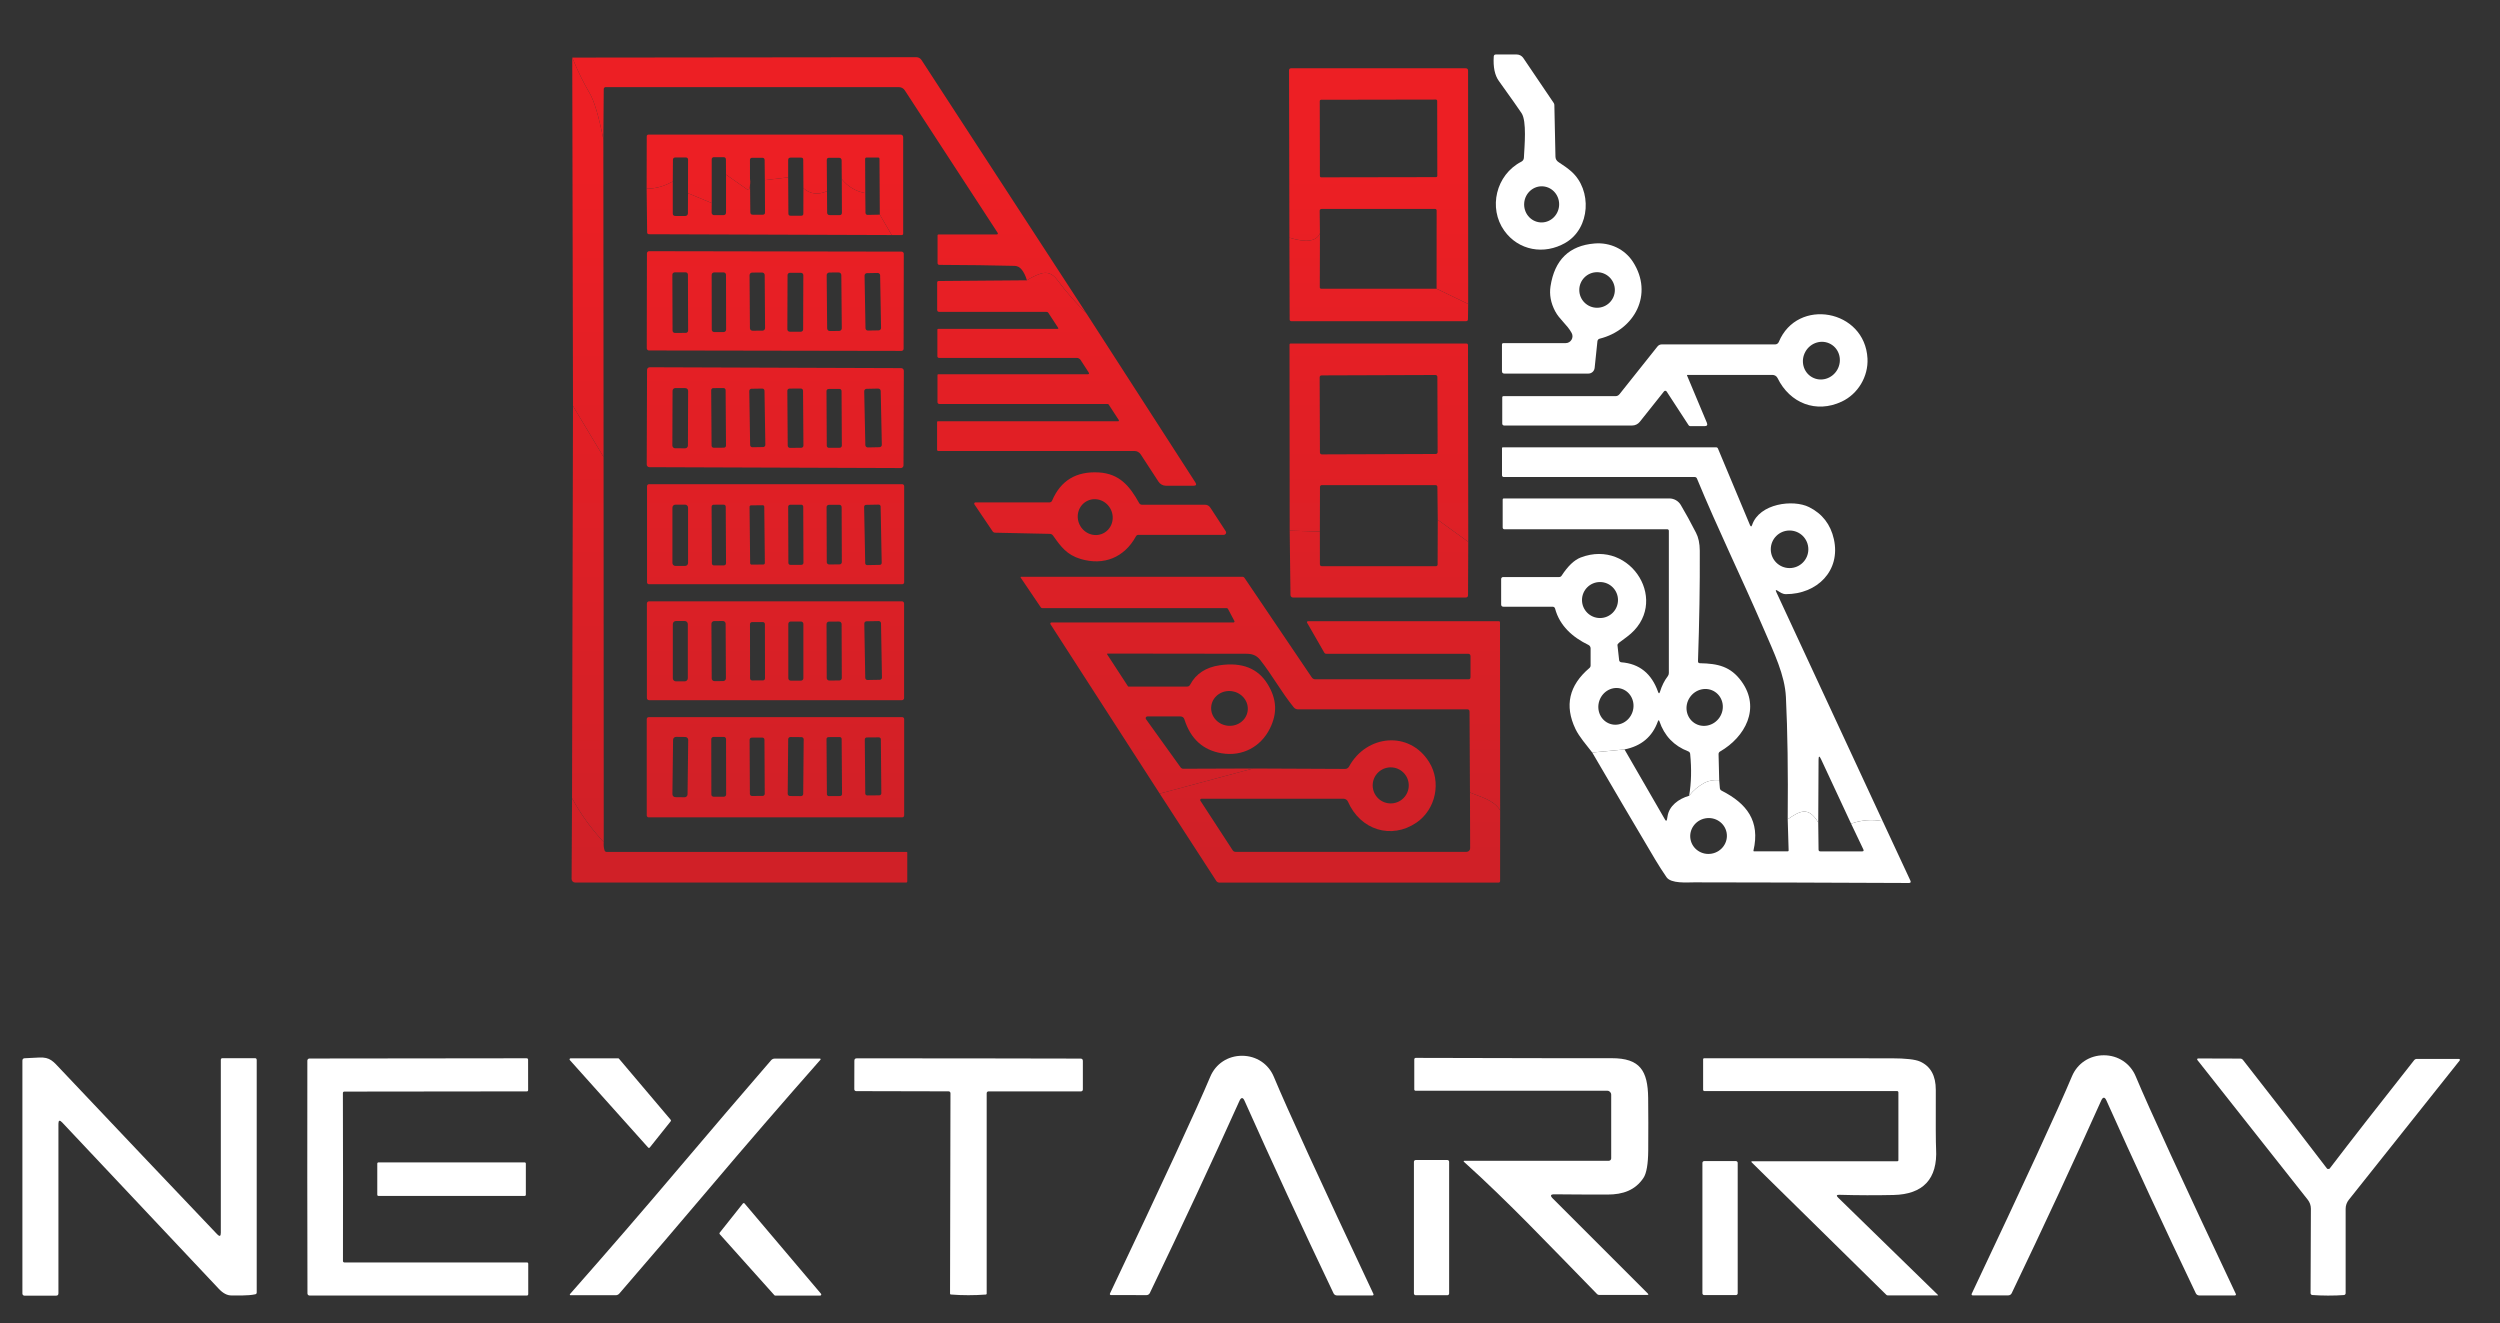 <?xml version="1.0" encoding="UTF-8" standalone="no"?>
<!DOCTYPE svg PUBLIC "-//W3C//DTD SVG 1.1//EN" "http://www.w3.org/Graphics/SVG/1.1/DTD/svg11.dtd">
<svg width="100%" height="100%" viewBox="0 0 2917 1544" version="1.1" xmlns="http://www.w3.org/2000/svg" xmlns:xlink="http://www.w3.org/1999/xlink" xml:space="preserve" xmlns:serif="http://www.serif.com/" style="fill-rule:evenodd;clip-rule:evenodd;stroke-linejoin:round;stroke-miterlimit:2;">
    <rect x="0" y="0" width="2917" height="1544" fill="#333333" stroke="none"/>
    <g id="Artboard1" transform="matrix(1,0,0,1,-802.352,-1425.23)">
        <rect x="802.352" y="1425.23" width="2916.18" height="1543.66" style="fill:none;"/>
        <g transform="matrix(4.167,0,0,4.167,0.352,0.228)">
            <path d="M540.256,649.45C540.006,649.44 539.766,649.7 539.536,650.2C531.836,667.3 523.466,685.24 514.435,704.02C514.266,704.39 513.896,704.62 513.495,704.62L503.516,704.6C503.306,704.6 503.166,704.38 503.256,704.19C518.206,672.7 527.566,652.46 531.356,643.45C532.876,639.84 536.286,637.59 540.266,637.6C544.236,637.61 547.646,639.87 549.146,643.479C552.906,652.5 562.206,672.78 577.046,704.31C577.136,704.5 576.996,704.72 576.786,704.72L566.806,704.71C566.406,704.71 566.036,704.47 565.866,704.11C556.896,685.3 548.596,667.33 540.946,650.2C540.726,649.7 540.496,649.45 540.256,649.45Z" style="fill:white;fill-rule:nonzero;"/>
            <path d="M781.556,637.46C785.546,637.46 788.956,639.72 790.476,643.34C794.256,652.38 803.606,672.7 818.526,704.3C818.616,704.49 818.476,704.71 818.266,704.71L808.266,704.71C807.866,704.71 807.496,704.48 807.316,704.11C798.306,685.26 789.956,667.26 782.266,650.09C782.036,649.59 781.806,649.34 781.566,649.34C781.316,649.34 781.076,649.59 780.846,650.09C773.146,667.25 764.786,685.25 755.756,704.09C755.576,704.46 755.206,704.689 754.806,704.689L744.806,704.689C744.596,704.68 744.456,704.46 744.546,704.27C759.486,672.69 768.855,652.37 772.636,643.34C774.156,639.72 777.576,637.46 781.556,637.46Z" style="fill:white;fill-rule:nonzero;"/>
            <path d="M209.856,656.25C209.166,655.52 208.826,655.66 208.826,656.65L208.826,704.11C208.826,704.55 208.606,704.77 208.166,704.77L199.306,704.77C198.996,704.77 198.736,704.51 198.736,704.2L198.736,638.96C198.736,638.54 198.946,638.32 199.366,638.29C200.266,638.229 201.626,638.16 203.456,638.09C206.506,637.96 207.296,639.1 209.556,641.49C225.666,658.53 240.246,673.89 253.276,687.58C253.956,688.29 254.296,688.16 254.296,687.18L254.296,638.76C254.296,638.43 254.456,638.27 254.786,638.27L263.836,638.27C264.176,638.27 264.346,638.44 264.346,638.79L264.346,703.88C264.346,704.16 264.206,704.33 263.926,704.39C261.836,704.85 258.855,704.68 257.246,704.71C256.075,704.72 254.896,704.1 253.726,702.85C239.026,687.2 224.406,671.67 209.856,656.25Z" style="fill:white;fill-rule:nonzero;"/>
            <path d="M627.246,677.55L653.856,704.16C654.126,704.43 654.076,704.57 653.686,704.57L640.236,704.57C640.016,704.57 639.816,704.48 639.666,704.33C626.186,690.55 614.676,678.36 602.476,667.38C602.186,667.13 602.236,667 602.616,667L642.956,667C643.316,667 643.616,666.7 643.616,666.33L643.616,648.5C643.616,647.89 643.126,647.39 642.516,647.39L588.836,647.39C588.636,647.39 588.476,647.229 588.476,647.03L588.476,638.6C588.476,638.37 588.656,638.19 588.886,638.19C618.486,638.27 636.776,638.3 643.746,638.28C651.696,638.26 653.866,641.79 653.966,649.39C654.016,653.87 654.026,658.76 653.986,664.05C653.956,667.93 653.506,670.51 652.656,671.79C650.366,675.24 646.916,676.46 642.596,676.46C637.186,676.46 632.236,676.44 627.736,676.39C626.626,676.38 626.456,676.76 627.246,677.55Z" style="fill:white;fill-rule:nonzero;"/>
            <path d="M707.496,676.53C706.706,676.5 706.596,676.77 707.156,677.32L735.136,704.6C735.176,704.64 735.146,704.7 735.086,704.7L721.076,704.7C720.906,704.7 720.756,704.64 720.636,704.52L683.016,667.51C682.756,667.26 682.806,667.13 683.176,667.13L723.726,667.13C723.936,667.13 724.036,667.03 724.036,666.82L724.036,647.85C724.036,647.65 723.866,647.479 723.656,647.479L669.706,647.479C669.516,647.479 669.355,647.32 669.355,647.13L669.355,638.59C669.355,638.42 669.486,638.29 669.656,638.29C688.046,638.27 705.546,638.28 722.156,638.31C726.126,638.32 728.766,638.62 730.086,639.21C733.046,640.53 734.516,643.18 734.506,647.16C734.476,656.58 734.496,662.07 734.586,663.63C735.066,672.17 730.866,676.39 722.706,676.58C717.836,676.69 712.766,676.68 707.496,676.53Z" style="fill:white;fill-rule:nonzero;"/>
            <path d="M288.516,671.55C288.526,684.37 288.516,692.21 288.496,695.08C288.496,695.29 288.666,695.47 288.886,695.47L339.996,695.47C340.246,695.47 340.376,695.6 340.376,695.85L340.376,704.31C340.376,704.6 340.236,704.74 339.946,704.74L279.146,704.74C278.816,704.74 278.556,704.48 278.556,704.15C278.526,685.88 278.506,675.01 278.506,671.55C278.496,668.1 278.506,657.229 278.526,638.96C278.526,638.63 278.786,638.37 279.106,638.37L339.906,638.3C340.196,638.3 340.336,638.45 340.336,638.73L340.346,647.19C340.346,647.45 340.226,647.57 339.966,647.57L288.856,647.63C288.646,647.63 288.476,647.81 288.476,648.02C288.496,650.89 288.506,658.729 288.516,671.55Z" style="fill:white;fill-rule:nonzero;"/>
            <path d="M380.286,655.92L374.416,663.28C374.306,663.43 374.086,663.43 373.956,663.3L352.026,638.81C351.846,638.62 351.986,638.31 352.246,638.31L365.556,638.31C365.646,638.31 365.726,638.35 365.786,638.42L380.276,655.54C380.366,655.65 380.376,655.81 380.286,655.92Z" style="fill:white;fill-rule:nonzero;"/>
            <path d="M391.056,674.75C382.746,684.56 374.356,694.38 365.876,704.19C365.626,704.48 365.256,704.65 364.866,704.65L352.206,704.65C352.036,704.65 351.956,704.45 352.066,704.33C362.576,692.42 372.956,680.41 383.206,668.29C391.516,658.479 399.906,648.66 408.386,638.85C408.636,638.56 409.006,638.39 409.396,638.39L422.056,638.39C422.226,638.39 422.316,638.59 422.196,638.71C411.696,650.62 401.306,662.63 391.056,674.75Z" style="fill:white;fill-rule:nonzero;"/>
            <path d="M463.686,638.33C474.086,638.35 484.536,638.37 495.026,638.39C495.456,638.39 495.676,638.61 495.676,639.04L495.676,647.05C495.676,647.34 495.446,647.57 495.156,647.57L469.266,647.57C468.976,647.57 468.746,647.8 468.746,648.09L468.746,704.22C468.746,704.35 468.646,704.46 468.516,704.46C466.906,704.58 465.266,704.64 463.616,704.64C461.956,704.64 460.326,704.58 458.706,704.45C458.586,704.45 458.486,704.34 458.486,704.21L458.606,648.08C458.606,647.79 458.376,647.56 458.086,647.56L432.196,647.5C431.906,647.5 431.676,647.27 431.676,646.98L431.696,638.97C431.696,638.54 431.916,638.32 432.346,638.32C442.836,638.32 453.286,638.32 463.686,638.33Z" style="fill:white;fill-rule:nonzero;"/>
            <path d="M844.416,669.29C844.556,669.29 844.636,669.29 844.656,669.28C844.716,669.25 844.766,669.21 844.816,669.15C850.946,661.12 858.826,651.02 868.446,638.84C868.626,638.61 868.896,638.479 869.186,638.479L880.996,638.479C881.216,638.479 881.346,638.74 881.206,638.91L850.146,677.94C849.576,678.65 849.266,679.54 849.266,680.45L849.266,704.09C849.266,704.36 849.056,704.58 848.796,704.6C847.536,704.7 846.056,704.75 844.356,704.75C842.656,704.74 841.176,704.689 839.916,704.59C839.656,704.57 839.446,704.34 839.446,704.07L839.536,680.43C839.536,679.52 839.226,678.63 838.666,677.92L807.746,638.78C807.606,638.6 807.726,638.35 807.956,638.35L819.766,638.39C820.056,638.39 820.326,638.53 820.506,638.75C830.076,650.97 837.916,661.1 844.026,669.15C844.066,669.21 844.126,669.25 844.186,669.28C844.206,669.29 844.286,669.29 844.416,669.29Z" style="fill:white;fill-rule:nonzero;"/>
            <path d="M598.236,704.15C598.236,704.43 598.016,704.65 597.736,704.65L588.876,704.65C588.596,704.65 588.376,704.43 588.376,704.15L588.376,667.29C588.376,667.01 588.596,666.79 588.876,666.79L597.736,666.79C598.016,666.79 598.236,667.01 598.236,667.29L598.236,704.15Z" style="fill:white;fill-rule:nonzero;"/>
            <path d="M679.036,704.11C679.036,704.39 678.816,704.61 678.536,704.61L669.656,704.61C669.376,704.61 669.156,704.39 669.156,704.11L669.156,667.59C669.156,667.31 669.376,667.09 669.656,667.09L678.536,667.09C678.816,667.09 679.036,667.31 679.036,667.59L679.036,704.11Z" style="fill:white;fill-rule:nonzero;"/>
            <path d="M339.706,676.52C339.706,676.7 339.556,676.85 339.376,676.85L298.436,676.85C298.256,676.85 298.106,676.7 298.106,676.52L298.106,667.78C298.106,667.6 298.256,667.45 298.436,667.45L339.376,667.45C339.556,667.45 339.706,667.6 339.706,667.78L339.706,676.52Z" style="fill:white;fill-rule:nonzero;"/>
            <path d="M422.116,704.75L409.536,704.75C409.446,704.75 409.366,704.71 409.306,704.65L393.986,687.54C393.886,687.43 393.886,687.26 393.976,687.15L400.476,678.97C400.606,678.81 400.836,678.81 400.956,678.96L422.356,704.24C422.526,704.44 422.386,704.75 422.116,704.75Z" style="fill:white;fill-rule:nonzero;"/>
            <path d="M623.698,404.241C626.389,404.48 628.778,402.41 629.021,399.627C629.259,396.84 627.278,394.4 624.58,394.159C621.889,393.92 619.499,395.99 619.258,398.773C619.019,401.56 620.999,404 623.698,404.241ZM619.169,386.16C619.339,382.85 619.999,375.93 618.529,373.68C617.779,372.54 615.659,369.52 612.148,364.63C611.009,363.04 610.539,360.76 610.729,357.79C610.759,357.42 610.959,357.23 611.329,357.23L617.169,357.23C617.898,357.23 618.589,357.6 618.999,358.21L627.529,370.82C627.629,370.98 627.688,371.16 627.699,371.35L628.009,385.87C628.019,386.48 628.339,387.03 628.849,387.35C630.318,388.28 631.509,389.16 632.438,389.97C638.329,395.17 637.789,405.88 630.839,409.94C624.839,413.44 617.629,412.12 613.669,406.56C609.179,400.26 611.289,390.94 618.469,387.24C618.879,387.03 619.148,386.62 619.169,386.16Z" style="fill:white;fill-rule:nonzero;"/>
            <path d="M496.599,429.62C493.639,426.73 490.919,423.6 488.429,420.25C487.159,418.54 485.599,418 483.749,418.63C482.489,419.06 481.239,419.67 480.009,420.46C479.639,419.21 479.149,418.2 478.529,417.44C477.999,416.78 477.339,416.44 476.569,416.42C470.379,416.26 463.369,416.17 455.539,416.14C455.169,416.14 454.989,415.96 454.989,415.59L454.989,407.91C454.989,407.72 455.079,407.63 455.269,407.63L471.429,407.63C471.889,407.63 471.999,407.44 471.749,407.06L445.809,367.26C445.449,366.7 444.829,366.37 444.169,366.37L362.049,366.37C361.759,366.37 361.519,366.61 361.519,366.9L361.409,380.93C360.119,374.49 358.839,370.2 357.569,368.07C355.859,365.17 354.229,361.85 352.699,358.1L449.049,357.99C449.629,357.99 450.169,358.28 450.489,358.77L496.599,429.62Z" style="fill:url(#_Linear1);"/>
            <path d="M361.409,380.93L361.469,469.94L352.909,455.66L352.699,358.1C354.229,361.85 355.859,365.17 357.569,368.07C358.839,370.2 360.119,374.49 361.409,380.93Z" style="fill:url(#_Linear2);"/>
            <path d="M594.891,370.221C594.889,370.02 594.729,369.85 594.52,369.852L562.38,369.908C562.179,369.91 562.009,370.07 562.011,370.279L562.047,391.259C562.049,391.46 562.209,391.63 562.418,391.628L594.558,391.572C594.759,391.57 594.929,391.41 594.927,391.201L594.891,370.221ZM603.568,427.09L594.719,422.82L594.739,400.9C594.739,400.67 594.559,400.48 594.329,400.48L562.479,400.48C562.209,400.48 561.989,400.7 561.989,400.97L562.059,407.29C561.089,409.58 558.239,409.99 553.509,408.52L553.409,361.69C553.409,361.29 553.608,361.09 554.019,361.09L602.849,361.09C603.309,361.09 603.539,361.32 603.539,361.78L603.568,427.09Z" style="fill:url(#_Linear3);"/>
            <path d="M442.149,407.79L438.819,402.08L438.729,386.48C438.729,386.21 438.599,386.08 438.329,386.08L435.129,386.08C434.849,386.08 434.709,386.22 434.709,386.5L434.749,396.05C432.099,395.56 429.899,394.26 428.169,392.13L428.129,386.92C428.129,386.41 427.869,386.15 427.349,386.15L424.619,386.15C424.179,386.15 423.959,386.37 423.969,386.81L424.029,395.51C421.479,396.62 419.279,396.33 417.429,394.66L417.379,386.69C417.379,386.3 417.179,386.11 416.789,386.11L413.839,386.11C413.389,386.11 413.159,386.33 413.159,386.78L413.159,391.64L406.629,392.41L406.569,386.81C406.559,386.37 406.339,386.15 405.899,386.15L403.109,386.15C402.679,386.15 402.459,386.36 402.459,386.79L402.469,392.07C402.579,393.1 402.509,394.04 402.269,394.87C402.179,395.18 402.009,395.25 401.739,395.06L395.759,390.86L395.729,386.65C395.729,386.21 395.509,385.99 395.069,385.99L392.319,385.99C392.009,385.99 391.749,386.25 391.749,386.56L391.749,398.83L385.109,396.08L385.129,386.71C385.129,386.28 384.909,386.06 384.479,386.06L381.599,386.06C381.129,386.06 380.889,386.3 380.889,386.77L380.849,392.76C378.579,394.1 376.139,394.79 373.529,394.82L373.559,380.13C373.559,379.87 373.769,379.66 374.029,379.66L444.669,379.66C445.049,379.66 445.359,379.97 445.359,380.35L445.359,407.42C445.359,407.62 445.189,407.79 444.989,407.79L442.149,407.79Z" style="fill:url(#_Linear4);"/>
            <path d="M402.469,392.07L402.559,401.4C402.569,401.87 402.799,402.1 403.269,402.1L406.039,402.1C406.469,402.1 406.679,401.88 406.679,401.45L406.629,392.41L413.159,391.64L413.219,401.76C413.219,402.17 413.429,402.38 413.839,402.38L416.809,402.38C417.209,402.38 417.409,402.18 417.409,401.78L417.429,394.66C419.279,396.33 421.479,396.62 424.029,395.51L424.069,401.47C424.069,401.96 424.319,402.21 424.819,402.21L427.539,402.21C427.989,402.21 428.209,401.98 428.209,401.53L428.169,392.13C429.899,394.26 432.099,395.56 434.749,396.05L434.809,401.57C434.819,401.9 435.079,402.16 435.409,402.15L438.819,402.08L442.149,407.79L374.219,407.56C373.859,407.55 373.679,407.37 373.669,407.02L373.529,394.82C376.139,394.79 378.579,394.1 380.849,392.76L380.849,401.72C380.839,402.21 381.089,402.45 381.579,402.45L384.369,402.45C384.759,402.45 385.079,402.13 385.089,401.74L385.109,396.08L391.749,398.83L391.729,401.52C391.719,401.9 392.039,402.22 392.419,402.22L394.969,402.22C395.499,402.22 395.759,401.96 395.759,401.43L395.759,390.86L401.739,395.06C402.009,395.25 402.179,395.18 402.269,394.87C402.509,394.04 402.579,393.1 402.469,392.07Z" style="fill:url(#_Linear5);"/>
            <path d="M562.059,407.29L562.019,422.43C562.019,422.65 562.199,422.83 562.419,422.83L594.719,422.82L603.568,427.09L603.509,431.37C603.499,431.73 603.318,431.91 602.959,431.91L554.028,431.91C553.778,431.91 553.579,431.7 553.579,431.45L553.509,408.52C558.239,409.99 561.089,409.58 562.059,407.29Z" style="fill:url(#_Linear6);"/>
            <path d="M644.639,423.17C644.639,420.42 642.409,418.19 639.659,418.19C636.909,418.19 634.679,420.42 634.679,423.17C634.679,425.92 636.909,428.15 639.659,428.15C642.409,428.15 644.639,425.92 644.639,423.17ZM630.858,438.05C632.309,438.05 633.239,436.5 632.549,435.22C631.269,432.86 629.148,431.45 627.919,429.12C626.699,426.81 626.269,424.49 626.619,422.16C627.759,414.73 631.869,410.73 638.959,410.15C643.329,409.79 647.409,411.74 649.699,415.28C655.549,424.33 650.179,434.37 640.379,436.81C640.039,436.89 639.799,437.18 639.759,437.52L638.979,445C638.879,445.9 638.129,446.58 637.229,446.58L613.709,446.58C613.259,446.58 613.028,446.35 613.028,445.9L613.028,438.47C613.028,438.19 613.169,438.05 613.449,438.05L630.858,438.05Z" style="fill:white;fill-rule:nonzero;"/>
            <path d="M438.91,419.063C438.899,418.69 438.599,418.4 438.229,418.405L435.208,418.458C434.839,418.46 434.549,418.77 434.55,419.139L434.808,433.877C434.819,434.25 435.119,434.54 435.489,434.535L438.509,434.482C438.879,434.48 439.169,434.17 439.167,433.801L438.91,419.063ZM417.405,419.028C417.409,418.66 417.109,418.37 416.748,418.365L413.647,418.354C413.279,418.35 412.989,418.65 412.985,419.012L412.932,434.192C412.929,434.56 413.229,434.85 413.59,434.854L416.69,434.865C417.059,434.87 417.349,434.57 417.353,434.208L417.405,419.028ZM406.587,418.995C406.589,418.6 406.259,418.28 405.862,418.28L403.062,418.3C402.669,418.3 402.349,418.63 402.347,419.025L402.451,433.865C402.449,434.26 402.779,434.58 403.176,434.58L405.976,434.56C406.369,434.56 406.689,434.23 406.69,433.835L406.587,418.995ZM428.043,418.992C428.039,418.58 427.709,418.26 427.297,418.259L424.677,418.282C424.269,418.29 423.939,418.62 423.944,419.028L424.074,433.928C424.079,434.34 424.409,434.66 424.82,434.661L427.44,434.638C427.849,434.63 428.179,434.3 428.174,433.892L428.043,418.992ZM395.755,418.926C395.759,418.55 395.449,418.25 395.074,418.248L392.414,418.252C392.039,418.25 391.739,418.56 391.735,418.934L391.762,434.273C391.759,434.65 392.069,434.95 392.443,434.952L395.104,434.948C395.479,434.95 395.779,434.64 395.782,434.267L395.755,418.926ZM385.091,418.873C385.089,418.51 384.799,418.22 384.439,418.225L381.379,418.235C381.019,418.24 380.729,418.53 380.731,418.888L380.786,434.548C380.789,434.91 381.079,435.2 381.438,435.195L384.499,435.185C384.859,435.18 385.149,434.89 385.146,434.532L385.091,418.873ZM445.485,439.623C445.489,439.96 445.209,440.23 444.875,440.231L374.175,440.108C373.839,440.11 373.569,439.83 373.566,439.497L373.612,412.917C373.609,412.58 373.889,412.31 374.223,412.308L444.923,412.432C445.259,412.43 445.529,412.71 445.532,413.043L445.485,439.623Z" style="fill:url(#_Linear7);"/>
            <path d="M496.599,429.62L527.169,477.04C527.579,477.67 527.409,477.99 526.659,477.99L518.969,477.99C518.119,477.99 517.318,477.56 516.849,476.84L511.869,469.2C511.479,468.61 510.819,468.25 510.119,468.25L455.169,468.25C454.999,468.25 454.859,468.11 454.859,467.94L454.859,460.13C454.859,460 454.919,459.94 455.049,459.94L505.549,459.94C505.729,459.94 505.839,459.74 505.739,459.59L502.899,455.24C502.829,455.14 502.739,455.09 502.619,455.09L455.489,455.09C455.199,455.09 454.969,454.86 454.969,454.57L454.969,446.97C454.969,446.86 455.059,446.77 455.169,446.77L497.019,446.77C497.429,446.77 497.529,446.6 497.299,446.25L495.029,442.75C494.799,442.4 494.399,442.19 493.979,442.19L455.379,442.19C455.139,442.19 454.939,441.99 454.939,441.74L454.939,434.28C454.939,434.13 455.019,434.05 455.179,434.05L488.669,434.05C488.779,434.05 488.849,433.92 488.789,433.82L486.009,429.57C485.899,429.39 485.729,429.3 485.509,429.3L455.469,429.3C455.079,429.3 454.879,429.1 454.879,428.7L454.879,421.11C454.879,420.81 455.029,420.66 455.319,420.66L480.009,420.46C481.239,419.67 482.489,419.06 483.749,418.63C485.599,418 487.159,418.54 488.429,420.25C490.919,423.6 493.639,426.73 496.599,429.62Z" style="fill:url(#_Linear8);"/>
            <path d="M699.841,447.586C702.309,448.99 705.479,448.05 706.93,445.494C708.379,442.94 707.559,439.73 705.097,438.334C702.629,436.93 699.459,437.87 698.009,440.426C696.559,442.98 697.379,446.19 699.841,447.586ZM664.929,446.95C664.858,446.95 664.818,447.02 664.839,447.08L670.398,460.34C670.669,460.98 670.449,461.3 669.759,461.3L665.759,461.3C665.568,461.3 665.398,461.2 665.289,461.04L659.139,451.6C658.969,451.34 658.599,451.32 658.409,451.56L651.619,460.09C651.099,460.74 650.318,461.12 649.489,461.12L613.619,461.12C613.339,461.12 613.108,460.89 613.108,460.61L613.108,453.26C613.108,453.02 613.229,452.9 613.469,452.9L644.809,452.9C645.269,452.9 645.648,452.72 645.938,452.35L656.589,438.97C656.869,438.62 657.299,438.41 657.759,438.41L689.528,438.41C689.969,438.41 690.369,438.14 690.539,437.73C695.729,425.2 714.659,428.61 715.379,442.35C715.639,447.39 712.729,452.3 708.139,454.44C701.049,457.76 693.659,454.93 690.199,447.84C689.938,447.3 689.379,446.95 688.769,446.95L664.929,446.95Z" style="fill:white;fill-rule:nonzero;"/>
            <path d="M594.942,447.492C594.938,447.21 594.709,446.97 594.42,446.975L562.5,447.086C562.209,447.09 561.979,447.32 561.982,447.607L562.056,468.688C562.059,468.97 562.289,469.21 562.577,469.206L594.497,469.094C594.789,469.09 595.019,468.86 595.016,468.572L594.942,447.492ZM603.589,493.69L595.049,487.52L594.949,478.37C594.949,478 594.759,477.81 594.379,477.81L562.568,477.81C562.299,477.81 562.079,478.03 562.068,478.3L562.039,490.81L553.589,490.57L553.539,438.47C553.539,438.3 553.669,438.17 553.829,438.17L603.049,438.17C603.358,438.17 603.519,438.33 603.519,438.64L603.589,493.69Z" style="fill:url(#_Linear9);"/>
            <path d="M439.071,451.443C439.059,451.07 438.749,450.77 438.376,450.778L435.117,450.846C434.739,450.85 434.439,451.16 434.452,451.54L434.767,466.597C434.779,466.97 435.089,467.27 435.461,467.262L438.72,467.194C439.099,467.19 439.399,466.88 439.386,466.5L439.071,451.443ZM428.109,451.459C428.109,451.13 427.839,450.87 427.516,450.872L424.476,450.888C424.149,450.89 423.889,451.16 423.889,451.481L423.969,466.781C423.969,467.11 424.239,467.37 424.562,467.368L427.602,467.352C427.929,467.35 428.189,467.08 428.189,466.759L428.109,451.459ZM406.53,451.388C406.529,451.05 406.239,450.77 405.9,450.777L402.88,450.825C402.539,450.83 402.269,451.11 402.27,451.455L402.508,466.592C402.509,466.93 402.799,467.21 403.138,467.203L406.157,467.155C406.499,467.15 406.769,466.87 406.768,466.525L406.53,451.388ZM417.325,451.375C417.319,451.03 417.039,450.76 416.701,450.759L413.541,450.781C413.199,450.78 412.919,451.06 412.925,451.405L413.033,466.765C413.039,467.11 413.319,467.38 413.657,467.381L416.817,467.359C417.159,467.36 417.439,467.08 417.432,466.734L417.325,451.375ZM395.645,451.216C395.639,450.89 395.379,450.63 395.05,450.63L392.19,450.65C391.869,450.65 391.599,450.92 391.604,451.244L391.713,466.764C391.719,467.09 391.979,467.35 392.307,467.35L395.167,467.33C395.489,467.33 395.759,467.06 395.753,466.736L395.645,451.216ZM385.146,451.428C385.149,451 384.799,450.65 384.368,450.645L381.568,450.635C381.139,450.63 380.789,450.98 380.786,451.412L380.732,466.712C380.729,467.14 381.079,467.49 381.509,467.495L384.31,467.505C384.739,467.51 385.089,467.16 385.092,466.728L385.146,451.428ZM445.453,472.285C445.449,472.7 445.119,473.03 444.7,473.033L374.3,472.787C373.889,472.79 373.549,472.45 373.553,472.034L373.645,445.555C373.649,445.14 373.979,444.81 374.398,444.807L444.797,445.053C445.209,445.05 445.549,445.39 445.545,445.806L445.453,472.285Z" style="fill:url(#_Linear10);"/>
            <path d="M361.469,469.94L361.519,577.79C357.989,573.99 355.029,569.89 352.639,565.48L352.909,455.66L361.469,469.94Z" style="fill:url(#_Linear11);"/>
            <path d="M698.818,495.78C698.818,492.87 696.469,490.52 693.559,490.52C690.648,490.52 688.299,492.87 688.299,495.78C688.299,498.69 690.648,501.04 693.559,501.04C696.469,501.04 698.818,498.69 698.818,495.78ZM719.639,571.91C716.568,571.35 713.619,571.58 710.789,572.61L702.369,554.54C701.919,553.57 701.688,553.62 701.679,554.69L701.589,572.27C698.759,567.54 696.289,569.2 693.039,571.37C693.169,558.02 692.999,546.63 692.539,537.18C692.239,530.99 689.299,524.98 686.169,517.72C680.129,503.71 673.438,490.06 667.619,475.95C667.519,475.7 667.269,475.54 666.999,475.54L613.509,475.54C613.249,475.54 613.039,475.33 613.039,475.07L613.039,467.45C613.039,467.3 613.108,467.23 613.249,467.23L673.019,467.23C673.229,467.23 673.419,467.36 673.499,467.55L682.469,488.99C682.699,489.51 682.898,489.5 683.079,488.96C685.119,482.95 694.549,481.73 699.028,483.97C702.739,485.83 705.049,488.82 705.969,492.95C707.938,501.83 701.229,508.36 692.519,508.34C691.539,508.33 690.909,507.82 690.229,507.39C689.709,507.06 689.579,507.18 689.839,507.74L719.639,571.91Z" style="fill:white;fill-rule:nonzero;"/>
            <path d="M501.301,491.345C503.729,490.2 504.729,487.22 503.533,484.693C502.339,482.17 499.399,481.05 496.977,482.195C494.549,483.34 493.549,486.32 494.745,488.847C495.939,491.37 498.879,492.49 501.301,491.345ZM510.529,492.17C507.279,498.1 501.529,500.41 495.079,498.5C491.199,497.34 489.529,495.07 487.329,491.94C487.099,491.63 486.799,491.47 486.409,491.46L471.079,491.13C470.819,491.12 470.569,490.99 470.419,490.77L465.309,483.2C465.149,482.97 465.319,482.65 465.599,482.65L486.329,482.65C486.649,482.65 486.929,482.46 487.059,482.17C489.449,476.54 493.799,473.9 500.119,474.26C505.959,474.6 508.809,478.11 511.449,482.85C511.599,483.13 511.899,483.3 512.209,483.3L529.839,483.3C530.509,483.3 531.019,483.58 531.379,484.13L535.679,490.72C535.959,491.16 535.649,491.74 535.119,491.74L511.239,491.74C510.919,491.74 510.679,491.88 510.529,492.17Z" style="fill:url(#_Linear12);"/>
            <path d="M439.047,483.797C439.039,483.5 438.799,483.26 438.497,483.268L434.957,483.335C434.659,483.34 434.419,483.59 434.428,483.886L434.731,499.683C434.739,499.98 434.979,500.22 435.281,500.212L438.82,500.145C439.119,500.14 439.359,499.89 439.35,499.594L439.047,483.797ZM428.132,483.963C428.129,483.6 427.839,483.31 427.479,483.315L424.56,483.325C424.199,483.33 423.909,483.62 423.912,483.978L423.966,499.377C423.969,499.74 424.259,500.03 424.618,500.025L427.538,500.015C427.899,500.01 428.189,499.72 428.186,499.362L428.132,483.963ZM417.381,483.853C417.379,483.54 417.129,483.29 416.819,483.294L413.719,483.306C413.409,483.31 413.159,483.56 413.162,483.867L413.216,499.587C413.219,499.9 413.469,500.15 413.778,500.146L416.878,500.134C417.189,500.13 417.439,499.88 417.436,499.573L417.381,483.853ZM406.466,483.849C406.459,483.62 406.279,483.44 406.052,483.443L402.752,483.478C402.529,483.48 402.349,483.67 402.346,483.892L402.512,499.671C402.519,499.9 402.699,500.08 402.926,500.077L406.226,500.042C406.449,500.04 406.629,499.85 406.631,499.628L406.466,483.849ZM385.129,484.1C385.129,483.65 384.759,483.28 384.309,483.28L381.569,483.28C381.119,483.28 380.749,483.65 380.749,484.1L380.749,499.62C380.749,500.07 381.119,500.44 381.569,500.44L384.309,500.44C384.759,500.44 385.129,500.07 385.129,499.62L385.129,484.1ZM395.677,483.85C395.679,483.53 395.419,483.28 395.104,483.283L392.284,483.297C391.969,483.3 391.719,483.56 391.717,483.871L391.8,499.73C391.799,500.05 392.059,500.3 392.374,500.297L395.193,500.282C395.509,500.28 395.759,500.02 395.76,499.709L395.677,483.85ZM445.639,505.03C445.639,505.32 445.399,505.56 445.109,505.56L374.169,505.56C373.879,505.56 373.639,505.32 373.639,505.03L373.639,478.09C373.639,477.8 373.879,477.56 374.169,477.56L445.109,477.56C445.399,477.56 445.639,477.8 445.639,478.09L445.639,505.03Z" style="fill:url(#_Linear13);"/>
            <path d="M666.879,544.406C669.179,545.95 672.349,545.25 673.96,542.853C675.568,540.45 674.999,537.26 672.698,535.714C670.398,534.17 667.229,534.87 665.617,537.268C664.009,539.67 664.579,542.86 666.879,544.406ZM643.264,544.651C645.829,545.53 648.648,544.05 649.574,541.348C650.499,538.65 649.169,535.75 646.613,534.869C644.049,533.99 641.229,535.47 640.303,538.173C639.379,540.87 640.709,543.77 643.264,544.651ZM645.519,509.99C645.519,507.21 643.259,504.95 640.479,504.95C637.699,504.95 635.438,507.21 635.438,509.99C635.438,512.77 637.699,515.03 640.479,515.03C643.259,515.03 645.519,512.77 645.519,509.99ZM673.858,560.43C672.249,560.32 670.889,560.56 669.778,561.15C668.009,562.1 666.568,563.31 665.438,564.79C666.049,561.229 666.148,557.33 665.729,553.09C665.699,552.74 665.509,552.49 665.179,552.36C661.188,550.82 658.509,548.02 657.129,543.97C656.989,543.55 656.839,543.55 656.688,543.96C655.139,548.28 652.019,550.9 647.339,551.82L638.309,552.689C636.699,550.59 634.669,548.31 633.608,546.09C630.499,539.57 631.799,533.88 637.509,529.03C637.739,528.84 637.849,528.59 637.849,528.29L637.849,523.52C637.849,523.12 637.619,522.75 637.259,522.57C632.799,520.42 629.169,517.18 627.898,512.37C627.818,512.07 627.549,511.86 627.239,511.86L613.449,511.86C613.019,511.86 612.799,511.64 612.799,511.21L612.799,504.1C612.799,503.8 613.049,503.55 613.349,503.55L629.039,503.55C629.339,503.55 629.568,503.42 629.739,503.16C631.489,500.47 633.269,498.78 635.068,498.08C649.239,492.63 660.499,511.01 648.039,520.28C646.659,521.31 645.929,521.85 645.839,521.92C645.509,522.19 645.349,522.43 645.369,522.62L645.839,526.84C645.879,527.15 646.139,527.4 646.449,527.42C651.499,527.81 654.929,530.57 656.739,535.71C656.929,536.24 657.099,536.23 657.269,535.7C657.789,534 658.519,532.53 659.469,531.3C659.659,531.04 659.759,530.75 659.759,530.43L659.759,490.6C659.759,490.36 659.568,490.17 659.339,490.17L613.688,490.17C613.438,490.17 613.229,489.96 613.229,489.71L613.229,481.89C613.229,481.66 613.339,481.54 613.568,481.54L659.889,481.54C661.209,481.54 662.429,482.24 663.099,483.37C664.419,485.58 665.839,488.18 667.369,491.16C668.059,492.49 668.409,494.16 668.419,496.17C668.469,505.76 668.299,516.07 667.919,527.11C667.909,527.48 668.089,527.67 668.459,527.68C673.509,527.78 677.059,528.57 680.099,532.76C685.539,540.26 681.119,548.35 674.108,552.4C673.818,552.57 673.669,552.82 673.679,553.16L673.858,560.43Z" style="fill:white;fill-rule:nonzero;"/>
            <path d="M603.589,493.69L603.529,508.63C603.519,509.07 603.299,509.29 602.858,509.29L554.528,509.29C554.139,509.29 553.818,508.97 553.809,508.58L553.589,490.57L562.039,490.81L562.049,499.93C562.049,500.32 562.249,500.52 562.648,500.52L594.549,500.52C594.799,500.52 595.009,500.31 595.009,500.06L595.049,487.52L603.589,493.69Z" style="fill:url(#_Linear14);"/>
            <path d="M541.806,541.145C542.229,538.49 540.299,535.97 537.491,535.53C534.689,535.09 532.069,536.88 531.652,539.536C531.229,542.189 533.159,544.71 535.967,545.15C538.769,545.59 541.389,543.8 541.806,541.145ZM612.519,568.84C610.539,565.84 607.119,565.2 604.068,563.87L603.949,541.25C603.949,540.81 603.729,540.59 603.289,540.59L555.879,540.59C555.438,540.59 555.019,540.39 554.739,540.05C551.269,535.79 548.699,531.01 545.318,526.74C544.219,525.35 542.949,525.03 541.349,525.03C536.429,525.02 523.529,525 502.659,524.98C502.449,524.98 502.399,525.07 502.509,525.25L508.319,534.16C508.339,534.2 508.389,534.22 508.439,534.22L524.859,534.22C525.239,534.22 525.519,534.05 525.699,533.72C527.319,530.65 530.089,528.82 534.019,528.25C540.239,527.35 544.699,529.11 547.409,533.53C549.989,537.74 550.169,541.65 548.079,545.9C545.528,551.1 540.339,553.87 534.549,552.9C529.329,552.03 525.849,548.88 524.119,543.43C523.939,542.86 523.559,542.58 522.969,542.58L513.739,542.58C513.349,542.58 513.119,543.02 513.349,543.34L523.049,556.85C523.229,557.09 523.508,557.23 523.809,557.23L543.329,557.16L517.189,564.19L486.609,516.76C486.469,516.55 486.619,516.27 486.869,516.27L537.869,516.27C538.079,516.27 538.209,516.05 538.109,515.87L536.309,512.47C536.239,512.34 536.109,512.26 535.959,512.26L484.309,512.26C484.139,512.26 483.979,512.17 483.889,512.03L478.249,503.69C478.189,503.6 478.259,503.48 478.369,503.48L540.409,503.48C540.619,503.48 540.809,503.59 540.919,503.76L559.789,531.67C560.009,531.99 560.369,532.18 560.749,532.18L603.639,532.18C604.028,532.18 604.219,531.98 604.219,531.59L604.219,525.65C604.219,525.31 603.949,525.04 603.608,525.04L563.789,525.04C563.589,525.04 563.409,524.93 563.299,524.76L558.469,516.35C558.358,516.15 558.499,515.91 558.729,515.91L612.119,515.91C612.358,515.91 612.479,516.03 612.479,516.27L612.519,568.84Z" style="fill:url(#_Linear15);"/>
            <path d="M406.646,516.727C406.649,516.41 406.389,516.16 406.075,516.157L403.035,516.163C402.719,516.16 402.469,516.42 402.465,516.734L402.492,531.934C402.489,532.25 402.749,532.5 403.063,532.502L406.103,532.497C406.419,532.5 406.669,532.24 406.672,531.926L406.646,516.727ZM439.156,516.49C439.149,516.15 438.869,515.88 438.525,515.881L435.085,515.941C434.739,515.95 434.469,516.23 434.477,516.572L434.742,531.77C434.749,532.11 435.029,532.38 435.373,532.379L438.812,532.319C439.159,532.31 439.429,532.03 439.421,531.688L439.156,516.49ZM428.123,516.713C428.119,516.33 427.809,516.01 427.42,516.015L424.6,516.025C424.209,516.03 423.899,516.34 423.902,516.728L423.955,531.827C423.959,532.21 424.269,532.53 424.658,532.525L427.478,532.515C427.869,532.51 428.179,532.2 428.175,531.813L428.123,516.713ZM417.419,516.68C417.419,516.3 417.119,516 416.739,516L413.879,516C413.499,516 413.199,516.3 413.199,516.68L413.199,531.88C413.199,532.26 413.499,532.56 413.879,532.56L416.739,532.56C417.119,532.56 417.419,532.26 417.419,531.88L417.419,516.68ZM395.649,516.63C395.649,516.2 395.299,515.86 394.875,515.864L392.435,515.876C392.009,515.88 391.669,516.23 391.669,516.65L391.749,531.93C391.749,532.36 392.099,532.7 392.523,532.696L394.963,532.684C395.389,532.68 395.729,532.33 395.729,531.909L395.649,516.63ZM385.059,516.72C385.059,516.25 384.669,515.86 384.199,515.86L381.719,515.86C381.249,515.86 380.859,516.25 380.859,516.72L380.859,531.9C380.859,532.37 381.249,532.76 381.719,532.76L384.199,532.76C384.669,532.76 385.059,532.37 385.059,531.9L385.059,516.72ZM445.619,537.43C445.619,537.76 445.349,538.03 445.019,538.03L374.199,538.03C373.869,538.03 373.599,537.76 373.599,537.43L373.599,510.95C373.599,510.62 373.869,510.35 374.199,510.35L445.019,510.35C445.349,510.35 445.619,510.62 445.619,510.95L445.619,537.43Z" style="fill:url(#_Linear16);"/>
            <path d="M439.113,548.99C439.109,548.68 438.859,548.43 438.548,548.436L435.168,548.465C434.859,548.47 434.609,548.72 434.613,549.03L434.745,564.149C434.749,564.46 434.999,564.71 435.31,564.704L438.689,564.675C438.999,564.67 439.249,564.42 439.245,564.11L439.113,548.99ZM428.135,548.896C428.129,548.59 427.889,548.35 427.581,548.35L424.441,548.371C424.139,548.37 423.889,548.62 423.895,548.925L424.003,564.345C424.009,564.65 424.249,564.89 424.557,564.891L427.696,564.869C427.999,564.87 428.249,564.62 428.243,564.314L428.135,548.896ZM417.505,548.999C417.509,548.66 417.229,548.38 416.891,548.374L413.791,548.347C413.449,548.34 413.169,548.62 413.166,548.961L413.032,564.241C413.029,564.58 413.309,564.86 413.647,564.866L416.747,564.894C417.089,564.9 417.369,564.62 417.372,564.278L417.505,548.999ZM406.519,549.089C406.519,548.76 406.249,548.5 405.926,548.502L402.946,548.518C402.619,548.52 402.359,548.79 402.359,549.111L402.438,564.271C402.439,564.6 402.709,564.86 403.032,564.857L406.012,564.842C406.339,564.84 406.599,564.57 406.599,564.249L406.519,549.089ZM395.765,548.927C395.769,548.59 395.489,548.32 395.154,548.317L392.234,548.322C391.899,548.32 391.629,548.6 391.625,548.934L391.652,564.453C391.649,564.79 391.929,565.06 392.263,565.063L395.184,565.058C395.519,565.06 395.789,564.78 395.792,564.446L395.765,548.927ZM385.171,549.177C385.179,548.72 384.809,548.34 384.352,548.336L381.772,548.305C381.309,548.3 380.939,548.67 380.932,549.125L380.746,564.344C380.739,564.8 381.109,565.18 381.566,565.184L384.146,565.215C384.609,565.22 384.979,564.85 384.986,564.396L385.171,549.177ZM445.639,570.3C445.639,570.6 445.399,570.84 445.099,570.84L374.099,570.84C373.799,570.84 373.559,570.6 373.559,570.3L373.559,543.32C373.559,543.02 373.799,542.78 374.099,542.78L445.099,542.78C445.399,542.78 445.639,543.02 445.639,543.32L445.639,570.3Z" style="fill:url(#_Linear17);"/>
            <path d="M586.929,561.89C586.929,559.1 584.669,556.84 581.879,556.84C579.089,556.84 576.829,559.1 576.829,561.89C576.829,564.68 579.089,566.939 581.879,566.939C584.669,566.939 586.929,564.68 586.929,561.89ZM604.068,563.87C607.119,565.2 610.539,565.84 612.519,568.84L612.509,588.64C612.509,588.95 612.349,589.11 612.039,589.11L533.889,589.11C533.539,589.11 533.219,588.93 533.029,588.64L517.189,564.19L543.329,557.16L569.089,557.28C569.559,557.28 569.989,557.03 570.209,556.62C575.059,547.71 587.029,546.47 592.599,555.3C596.139,560.93 594.499,568.63 589.068,572.33C582.059,577.09 573.389,574.41 569.909,566.45C569.688,565.95 569.199,565.63 568.659,565.63L528.869,565.63C528.589,565.63 528.429,565.94 528.579,566.17L537.629,580.06C537.819,580.35 538.089,580.5 538.439,580.5L603.119,580.5C603.669,580.5 604.119,580.05 604.119,579.5L604.068,563.87Z" style="fill:url(#_Linear18);"/>
            <path d="M675.931,575.114C675.419,572.39 672.749,570.6 669.955,571.126C667.169,571.65 665.318,574.28 665.826,577.006C666.339,579.73 669.009,581.52 671.803,580.994C674.589,580.47 676.438,577.84 675.931,575.114ZM647.339,551.82L658.699,571.49C658.949,571.92 659.129,571.9 659.239,571.41C659.299,571.13 659.349,570.85 659.389,570.57C659.818,567.63 662.469,565.66 665.438,564.79C666.568,563.31 668.009,562.1 669.778,561.15C670.889,560.56 672.249,560.32 673.858,560.43L674.039,562.62C674.068,562.97 674.229,563.22 674.539,563.37C681.568,566.95 685.389,571.84 683.449,580.14C683.419,580.29 683.479,580.36 683.629,580.36L693.039,580.36C693.209,580.36 693.299,580.27 693.299,580.1L693.039,571.37C696.289,569.2 698.759,567.54 701.589,572.27L701.679,579.86C701.679,580.2 701.849,580.37 702.188,580.37L713.869,580.37C714.278,580.37 714.398,580.18 714.219,579.81L710.789,572.61C713.619,571.58 716.568,571.35 719.639,571.91L727.389,588.55C727.599,589 727.449,589.22 726.959,589.22C702.139,589.11 682.099,589.05 666.849,589.04C664.829,589.04 660.389,589.439 659.108,587.6C658.019,586.01 656.979,584.39 655.989,582.74C650.059,572.75 644.159,562.729 638.309,552.689L647.339,551.82Z" style="fill:white;fill-rule:nonzero;"/>
            <path d="M361.519,577.79C361.449,578.56 361.519,579.3 361.709,579.99C361.799,580.35 362.039,580.53 362.409,580.53L446.339,580.53C446.449,580.53 446.509,580.59 446.509,580.7L446.509,588.76C446.509,588.979 446.399,589.09 446.189,589.09L353.509,589.09C352.959,589.09 352.519,588.65 352.519,588.1L352.639,565.48C355.029,569.89 357.989,573.99 361.519,577.79Z" style="fill:url(#_Linear19);"/>
        </g>
    </g>
    <defs>
        <linearGradient id="_Linear1" x1="0" y1="0" x2="1" y2="0" gradientUnits="userSpaceOnUse" gradientTransform="matrix(2.04955e-12,199.241,-199.241,2.04955e-12,424.649,383.31)"><stop offset="0" style="stop-color:rgb(237,31,36);stop-opacity:1"/><stop offset="1" style="stop-color:rgb(208,32,39);stop-opacity:1"/></linearGradient>
        <linearGradient id="_Linear2" x1="0" y1="0" x2="1" y2="0" gradientUnits="userSpaceOnUse" gradientTransform="matrix(2.04955e-12,199.241,-199.241,2.04955e-12,357.084,383.31)"><stop offset="0" style="stop-color:rgb(237,31,36);stop-opacity:1"/><stop offset="1" style="stop-color:rgb(208,32,39);stop-opacity:1"/></linearGradient>
        <linearGradient id="_Linear3" x1="0" y1="0" x2="1" y2="0" gradientUnits="userSpaceOnUse" gradientTransform="matrix(2.04955e-12,199.241,-199.241,2.04955e-12,578.489,383.31)"><stop offset="0" style="stop-color:rgb(237,31,36);stop-opacity:1"/><stop offset="1" style="stop-color:rgb(208,32,39);stop-opacity:1"/></linearGradient>
        <linearGradient id="_Linear4" x1="0" y1="0" x2="1" y2="0" gradientUnits="userSpaceOnUse" gradientTransform="matrix(2.04955e-12,199.241,-199.241,2.04955e-12,409.444,383.31)"><stop offset="0" style="stop-color:rgb(237,31,36);stop-opacity:1"/><stop offset="1" style="stop-color:rgb(208,32,39);stop-opacity:1"/></linearGradient>
        <linearGradient id="_Linear5" x1="0" y1="0" x2="1" y2="0" gradientUnits="userSpaceOnUse" gradientTransform="matrix(2.04955e-12,199.241,-199.241,2.04955e-12,407.839,383.31)"><stop offset="0" style="stop-color:rgb(237,31,36);stop-opacity:1"/><stop offset="1" style="stop-color:rgb(208,32,39);stop-opacity:1"/></linearGradient>
        <linearGradient id="_Linear6" x1="0" y1="0" x2="1" y2="0" gradientUnits="userSpaceOnUse" gradientTransform="matrix(2.04955e-12,199.241,-199.241,2.04955e-12,578.539,383.31)"><stop offset="0" style="stop-color:rgb(237,31,36);stop-opacity:1"/><stop offset="1" style="stop-color:rgb(208,32,39);stop-opacity:1"/></linearGradient>
        <linearGradient id="_Linear7" x1="0" y1="0" x2="1" y2="0" gradientUnits="userSpaceOnUse" gradientTransform="matrix(2.04955e-12,199.241,-199.241,2.04955e-12,409.549,383.31)"><stop offset="0" style="stop-color:rgb(237,31,36);stop-opacity:1"/><stop offset="1" style="stop-color:rgb(208,32,39);stop-opacity:1"/></linearGradient>
        <linearGradient id="_Linear8" x1="0" y1="0" x2="1" y2="0" gradientUnits="userSpaceOnUse" gradientTransform="matrix(2.04955e-12,199.241,-199.241,2.04955e-12,491.122,383.31)"><stop offset="0" style="stop-color:rgb(237,31,36);stop-opacity:1"/><stop offset="1" style="stop-color:rgb(208,32,39);stop-opacity:1"/></linearGradient>
        <linearGradient id="_Linear9" x1="0" y1="0" x2="1" y2="0" gradientUnits="userSpaceOnUse" gradientTransform="matrix(2.04955e-12,199.241,-199.241,2.04955e-12,578.564,383.31)"><stop offset="0" style="stop-color:rgb(237,31,36);stop-opacity:1"/><stop offset="1" style="stop-color:rgb(208,32,39);stop-opacity:1"/></linearGradient>
        <linearGradient id="_Linear10" x1="0" y1="0" x2="1" y2="0" gradientUnits="userSpaceOnUse" gradientTransform="matrix(2.04955e-12,199.241,-199.241,2.04955e-12,409.549,383.31)"><stop offset="0" style="stop-color:rgb(237,31,36);stop-opacity:1"/><stop offset="1" style="stop-color:rgb(208,32,39);stop-opacity:1"/></linearGradient>
        <linearGradient id="_Linear11" x1="0" y1="0" x2="1" y2="0" gradientUnits="userSpaceOnUse" gradientTransform="matrix(2.04955e-12,199.241,-199.241,2.04955e-12,357.079,383.31)"><stop offset="0" style="stop-color:rgb(237,31,36);stop-opacity:1"/><stop offset="1" style="stop-color:rgb(208,32,39);stop-opacity:1"/></linearGradient>
        <linearGradient id="_Linear12" x1="0" y1="0" x2="1" y2="0" gradientUnits="userSpaceOnUse" gradientTransform="matrix(2.04955e-12,199.241,-199.241,2.04955e-12,500.516,383.31)"><stop offset="0" style="stop-color:rgb(237,31,36);stop-opacity:1"/><stop offset="1" style="stop-color:rgb(208,32,39);stop-opacity:1"/></linearGradient>
        <linearGradient id="_Linear13" x1="0" y1="0" x2="1" y2="0" gradientUnits="userSpaceOnUse" gradientTransform="matrix(2.04955e-12,199.241,-199.241,2.04955e-12,409.639,383.31)"><stop offset="0" style="stop-color:rgb(237,31,36);stop-opacity:1"/><stop offset="1" style="stop-color:rgb(208,32,39);stop-opacity:1"/></linearGradient>
        <linearGradient id="_Linear14" x1="0" y1="0" x2="1" y2="0" gradientUnits="userSpaceOnUse" gradientTransform="matrix(2.04955e-12,199.241,-199.241,2.04955e-12,578.589,383.31)"><stop offset="0" style="stop-color:rgb(237,31,36);stop-opacity:1"/><stop offset="1" style="stop-color:rgb(208,32,39);stop-opacity:1"/></linearGradient>
        <linearGradient id="_Linear15" x1="0" y1="0" x2="1" y2="0" gradientUnits="userSpaceOnUse" gradientTransform="matrix(2.04955e-12,199.241,-199.241,2.04955e-12,545.373,383.31)"><stop offset="0" style="stop-color:rgb(237,31,36);stop-opacity:1"/><stop offset="1" style="stop-color:rgb(208,32,39);stop-opacity:1"/></linearGradient>
        <linearGradient id="_Linear16" x1="0" y1="0" x2="1" y2="0" gradientUnits="userSpaceOnUse" gradientTransform="matrix(2.04955e-12,199.241,-199.241,2.04955e-12,409.609,383.31)"><stop offset="0" style="stop-color:rgb(237,31,36);stop-opacity:1"/><stop offset="1" style="stop-color:rgb(208,32,39);stop-opacity:1"/></linearGradient>
        <linearGradient id="_Linear17" x1="0" y1="0" x2="1" y2="0" gradientUnits="userSpaceOnUse" gradientTransform="matrix(2.04955e-12,199.241,-199.241,2.04955e-12,409.599,383.31)"><stop offset="0" style="stop-color:rgb(237,31,36);stop-opacity:1"/><stop offset="1" style="stop-color:rgb(208,32,39);stop-opacity:1"/></linearGradient>
        <linearGradient id="_Linear18" x1="0" y1="0" x2="1" y2="0" gradientUnits="userSpaceOnUse" gradientTransform="matrix(2.04955e-12,199.241,-199.241,2.04955e-12,564.854,383.31)"><stop offset="0" style="stop-color:rgb(237,31,36);stop-opacity:1"/><stop offset="1" style="stop-color:rgb(208,32,39);stop-opacity:1"/></linearGradient>
        <linearGradient id="_Linear19" x1="0" y1="0" x2="1" y2="0" gradientUnits="userSpaceOnUse" gradientTransform="matrix(2.04955e-12,199.241,-199.241,2.04955e-12,399.514,383.31)"><stop offset="0" style="stop-color:rgb(237,31,36);stop-opacity:1"/><stop offset="1" style="stop-color:rgb(208,32,39);stop-opacity:1"/></linearGradient>
    </defs>
</svg>

